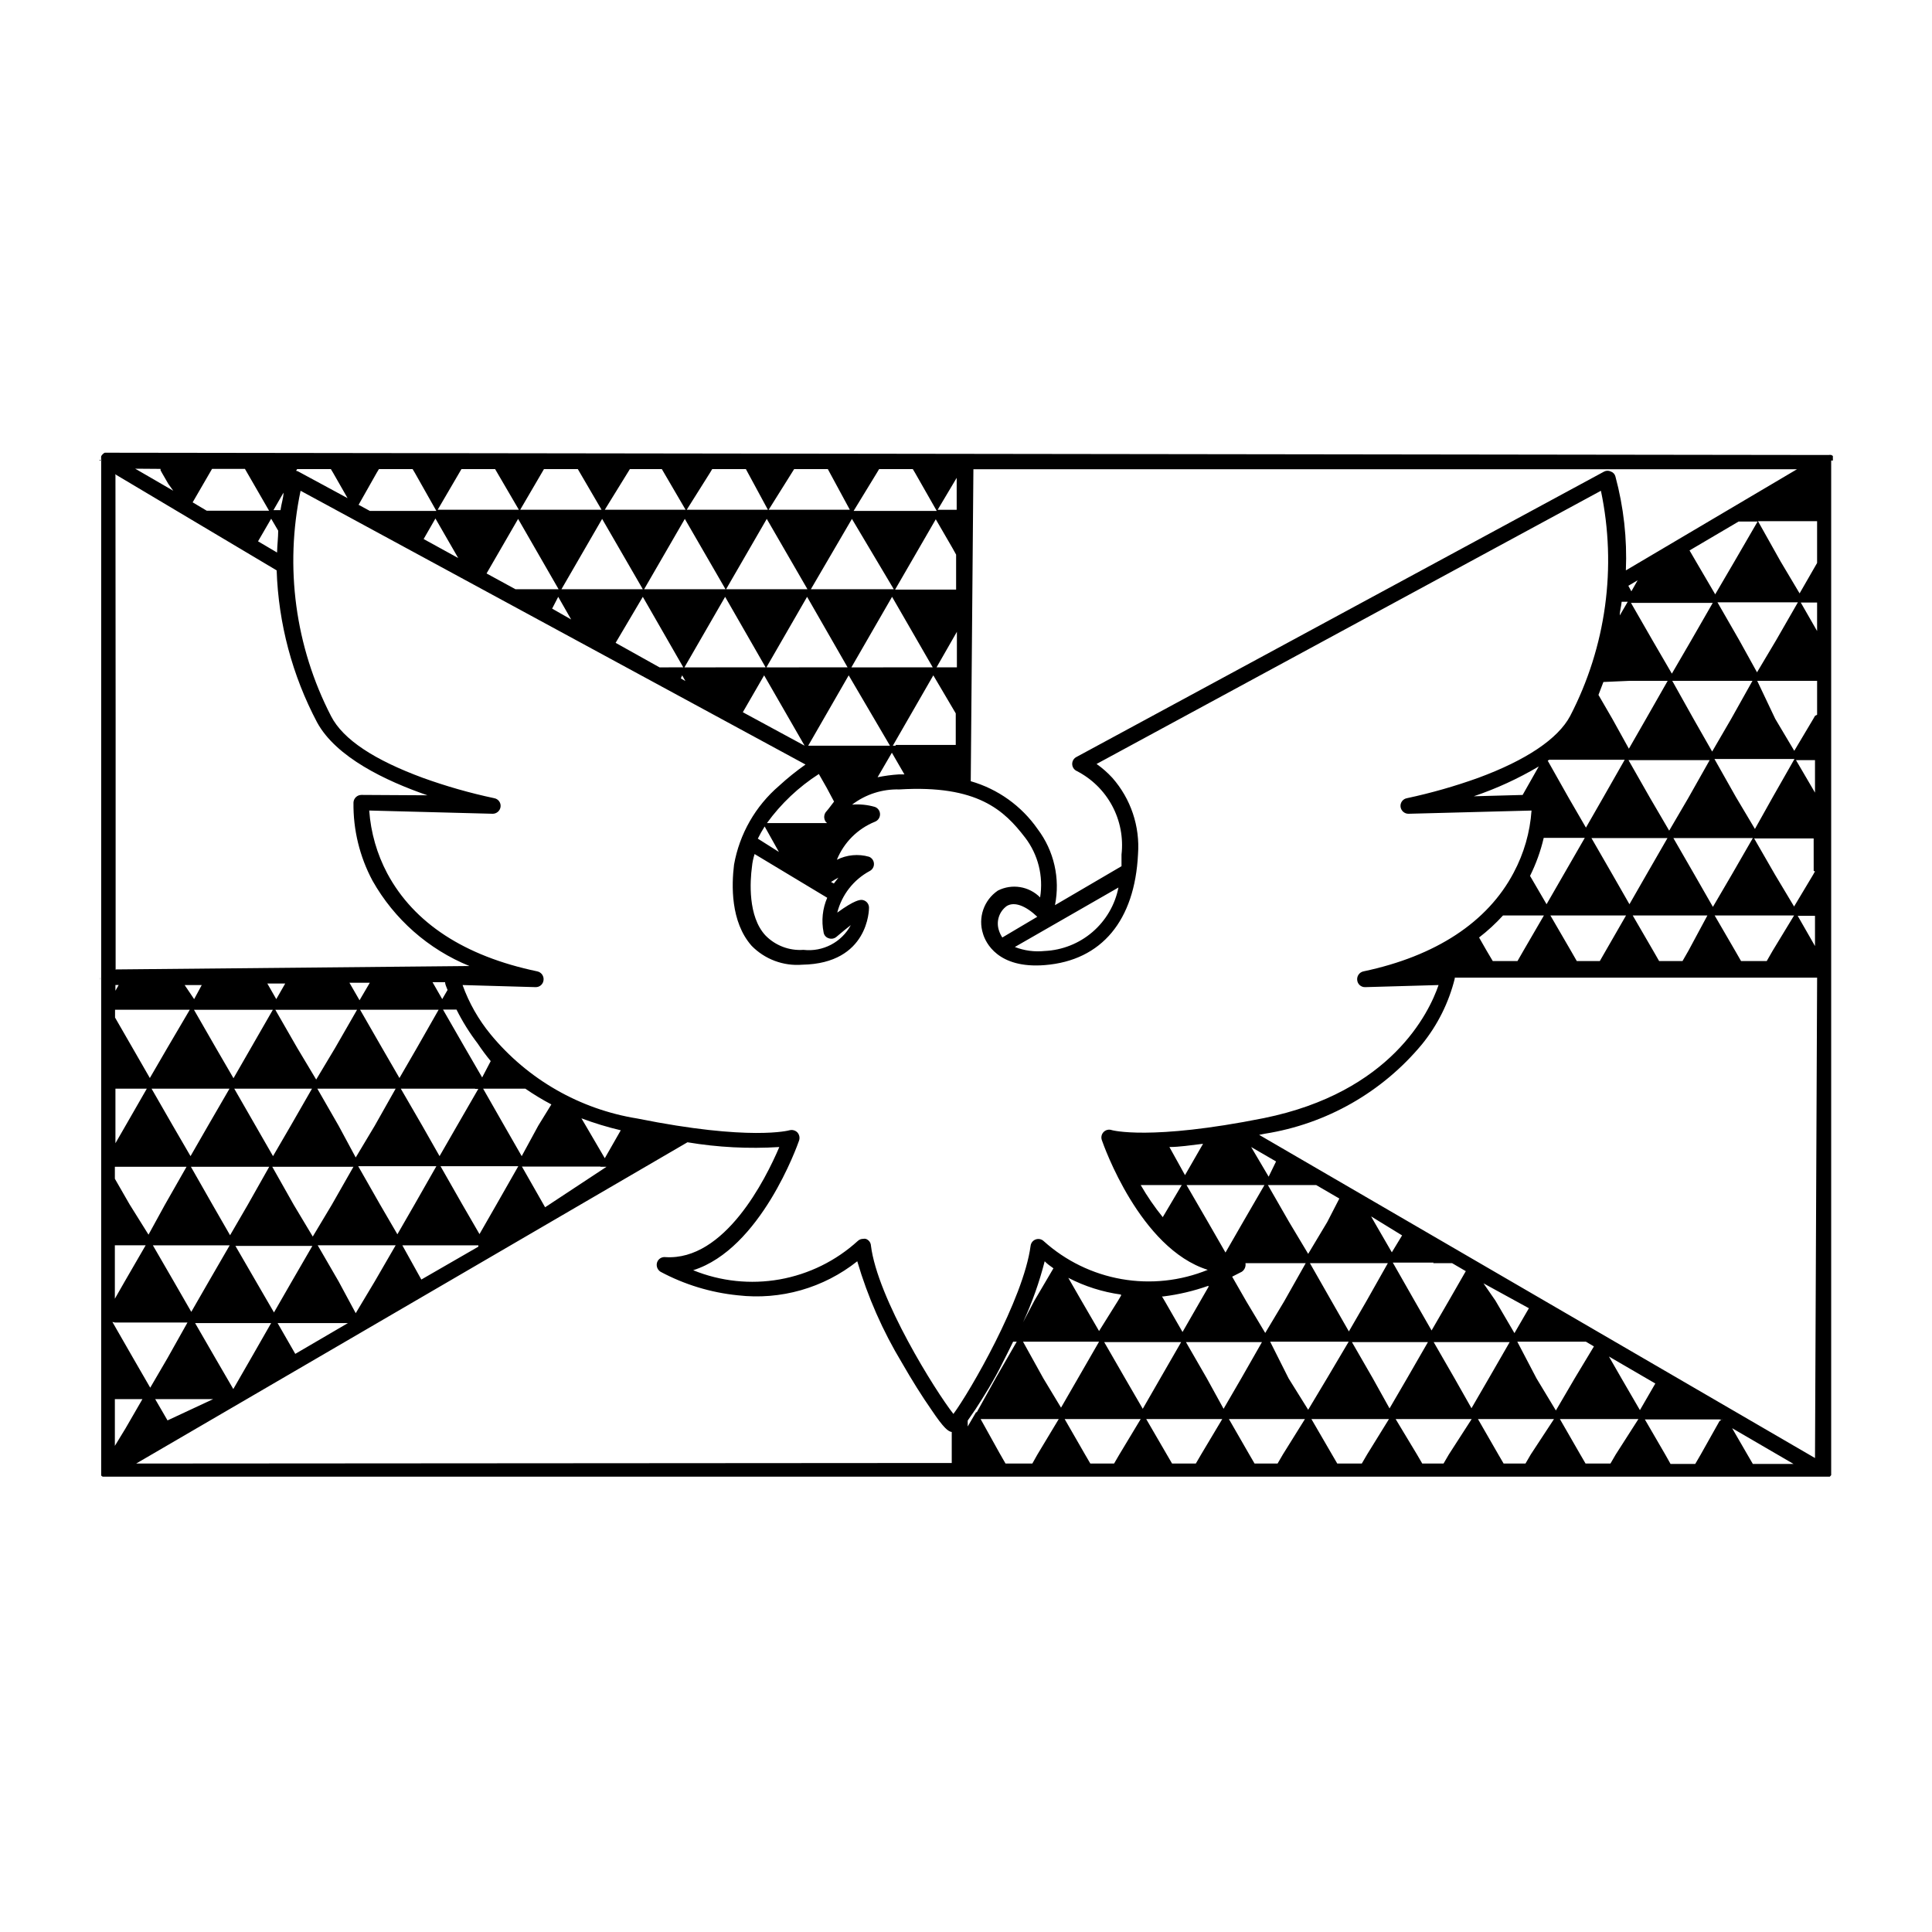 <?xml version="1.0" encoding="UTF-8"?>
<!-- Uploaded to: ICON Repo, www.svgrepo.com, Generator: ICON Repo Mixer Tools -->
<svg fill="#000000" width="800px" height="800px" version="1.1" viewBox="144 144 512 512" xmlns="http://www.w3.org/2000/svg">
 <g>
  <path d="m628.93 535.57 0.352-0.402z"/>
  <path d="m174.59 269.86-0.152 130.99h0.152z"/>
  <path d="m629.23 264.83c0.016 0.133 0.016 0.266 0 0.402 0.016-0.137 0.016-0.27 0-0.402z"/>
  <path d="m627.67 263.97c0.246-0.047 0.504-0.047 0.754 0-0.25-0.047-0.508-0.047-0.754 0z"/>
  <path d="m628.63 264.37 0.402 0.25z"/>
  <path d="m629.68 265.63v0.555c0 0.199 0.051-0.402 0-0.555z"/>
  <path d="m170.51 265.48c-0.027 0.234-0.027 0.473 0 0.707v136.79c-0.047 0.246-0.047 0.504 0 0.754v-137.54c-0.027-0.234-0.027-0.473 0-0.707z"/>
  <path d="m171.47 264.37c-0.18 0.078-0.336 0.199-0.453 0.355 0.148-0.18 0.34-0.316 0.555-0.402z"/>
  <path d="m170.61 265.28c0.086-0.215 0.227-0.406 0.402-0.555-0.176 0.148-0.316 0.34-0.402 0.555z"/>
  <path d="m599.61 520.05 0.652 0.406 0.254-0.406z"/>
  <path d="m356.97 342.66h-0.805l0.605 0.355z"/>
  <path d="m264.57 402.37c-0.012 0.117-0.012 0.234 0 0.352z"/>
  <path d="m629.73 266.04v-0.555-0.25c0.016-0.137 0.016-0.27 0-0.402l-0.402-0.25v-0.004c-0.25-0.047-0.504-0.047-0.754 0l-456.1-0.605h-0.707 0.004c-0.215 0.09-0.406 0.227-0.555 0.402-0.18 0.152-0.316 0.34-0.402 0.555-0.027 0.234-0.027 0.473 0 0.707v268.33 0.707 0.352c0.109 0.129 0.25 0.23 0.402 0.301h457.71l0.352-0.402h0.004v-0.352-0.301-0.301-267.93zm-4.18 16.07v11.082l-4.637 8.062-5.039-8.465-5.992-10.68zm0 21.562v7.559l-4.332-7.559zm-76.074 72.449c1.594-3.207 2.812-6.586 3.625-10.074h10.883l-5.543 9.621-4.586 7.961zm3.68 10.48-5.445 9.371-1.562 2.719h-6.551l-1.613-2.719-2.016-3.527h0.004c2.281-1.758 4.406-3.715 6.348-5.844zm22.719-62.172h10.078l-5.746 10.078-4.535 7.91-4.383-7.91-3.68-6.348c0.453-1.16 0.906-2.316 1.309-3.426zm-2.621-17.332c0-1.211 0.402-2.418 0.504-3.629h1.613zm19.547 27.41-5.641-10.078h21.262l-5.644 10.078-5.039 8.664zm4.281 10.934-5.691 10.078-5.039 8.613-5.039-8.613-5.742-10.078zm-3.578-52.547-1.762-3.023 13-7.656h5.039l-6.195 10.68-5.039 8.613zm3.68 10.883h0.707l-5.793 10.078-5.039 8.664-5.039-8.664-5.793-10.078zm-20.855-3.074-0.805-1.461 2.469-1.461zm-2.418 44.637h0.656l-5.742 10.078-4.535 7.91-4.586-7.91-5.543-9.828 0.402-0.25zm-18.391 41.262h19.398l-5.391 9.371-1.562 2.719h-6.098l-1.562-2.719-5.441-9.371zm15.77-10.883-5.543-9.621h20.152l-5.543 9.621-4.535 7.91zm6.297 10.883h18.895l-5.039 9.371-1.562 2.719h-6.195l-1.562-2.719-5.441-9.371zm15.418-10.883-5.543-9.621h21.059l-5.543 9.621-5.039 8.613zm6.297 10.883h20.152l-5.691 9.371-1.562 2.719h-6.801l-1.562-2.719-5.441-9.371zm9.773-22.922-5.039-8.465-5.691-10.078h21.211l-5.742 10.078zm-4.133-49.977-5.793-10.078h21.312l-5.793 10.078-5.039 8.465zm-202.98-45.344h218.25l-45.344 26.801h0.004c0.355-8.391-0.582-16.781-2.769-24.891-0.156-0.613-0.613-1.105-1.211-1.309-0.555-0.277-1.207-0.277-1.762 0l-139.81 75.621c-0.719 0.344-1.176 1.07-1.176 1.867 0 0.793 0.457 1.52 1.176 1.863 4.004 2.043 7.289 5.262 9.414 9.223s2.988 8.477 2.477 12.945v3.074l-17.633 10.324c1.422-7.062-0.246-14.398-4.586-20.152-4.273-6.144-10.539-10.629-17.734-12.695zm38.441 110.84v-0.004c-0.906 4.594-3.336 8.75-6.887 11.801-3.555 3.051-8.031 4.82-12.711 5.027-2.664 0.277-5.359-0.086-7.859-1.059zm-30.781 13.25v-0.004c-0.363-0.547-0.652-1.141-0.855-1.762-0.863-2.418-0.02-5.109 2.066-6.602 2.066-1.211 5.039 0 8.062 2.871zm-12.09-121.82v8.465h-5.039zm-1.16 18.539 1.008 1.812v9.27l-16.172 0.004 10.781-18.641zm-38.188 52.445 10.73-18.641 10.934 18.641zm10.078 20.152h-0.906zm-5.039 20.152h-0.004c-1.246 2.891-1.578 6.09-0.957 9.172 0.109 0.742 0.641 1.352 1.363 1.562 0.684 0.246 1.453 0.109 2.016-0.355 1.613-1.359 2.82-2.367 3.828-3.125v0.004c-2.445 4.547-7.418 7.141-12.547 6.547-3.758 0.27-7.445-1.129-10.074-3.828-4.684-5.039-4.082-14.41-3.578-18.137 0.109-1.164 0.344-2.312 0.707-3.426zm-18.391-15.668c0.543-1.105 1.148-2.184 1.812-3.223l3.777 6.75zm20.152 11.891-0.754-0.402h-0.004c0.637-0.422 1.293-0.809 1.965-1.16zm-1.41-19.801-0.754 0.906-0.004 0.004c-0.523 0.758-0.523 1.758 0 2.516 0.105 0.133 0.223 0.25 0.355 0.355h-15.922c3.731-5.156 8.398-9.562 13.754-13l2.066 3.629 1.965 3.68zm-38.492-37.484-6.297 0.004-11.641-6.5 7.207-12.191zm-10.379-20.707 10.781-18.641 10.781 18.641-21.664 0.004zm10.078 22.824 0.855 1.512-1.211-0.703zm0.605-2.117 10.781-18.691 10.73 18.691-21.613 0.004zm11.035-20.707 10.781-18.641 10.781 18.641-21.668 0.004zm10.078 22.824 10.73 18.641-16.375-8.867zm1.211-2.117h-0.605l10.781-18.691 10.73 18.691-21.016 0.004zm21.914 0 10.781-18.691 10.781 18.691-21.418 0.004zm10.73 22.621 3.324 5.742h-1.461l-0.004 0.004c-1.898 0.121-3.781 0.375-5.644 0.754zm1.059-1.863h-0.805l10.73-18.641 5.945 10.078v8.363h-15.977zm15.113-20.758h-4.332l5.391-9.422v9.422zm-20.152-51.539 0.605-1.008h8.918l0.605 1.008 5.742 10.078h-22.023zm4.484 30.832-21.973 0.004 10.883-18.641zm-26.398-31.84h8.918l5.836 10.785h-21.512zm-22.32 1.008 0.605-1.008h8.918l5.836 10.785h-21.512zm-21.211-1.008h8.461l6.297 10.785h-21.414zm3.422 31.844h-21.562l10.781-18.641zm-22.418 2.016 3.426 5.996-5.039-2.871zm-11.336-2.016-7.656-4.18 8.363-14.461 10.73 18.641h-11.441zm7.559-31.84h8.969l6.293 10.781h-21.562zm-21.867 0h8.918l6.297 10.781h-21.516zm-0.855 23.578-9.168-5.039 3.125-5.441zm-21.617-22.574 0.605-1.008h8.918l0.605 1.008 5.691 10.078h-17.633l-2.973-1.613zm-21.059-1.008h8.918l0.605 1.008 3.828 6.699-12.949-7c-0.211-0.133-0.453-0.223-0.703-0.25zm-3.625 6.25c0 1.309-0.555 2.871-0.805 4.637h-1.863zm-1.41 10.078c0 1.812-0.25 3.727-0.301 5.793l-5.039-2.973 3.477-5.996zm-17.531-16.375h8.715l6.398 11.082h-16.527l-3.727-2.215zm-13.652 0v0.352l0.352 0.656 1.715 2.973 1.305 1.812-10.078-5.844zm-12.043 1.41 42.824 25.492h-0.004c0.469 14.074 4.141 27.859 10.73 40.305 5.039 9.219 18.137 15.469 29.223 19.297l-17.484-0.102c-1.129 0-2.059 0.887-2.113 2.016-0.098 7.215 1.637 14.34 5.039 20.707 5.766 10.223 14.82 18.195 25.691 22.621l-93.809 0.906v-130.99zm128.62 183.54h1.613l-16.273 10.73-0.402-0.707-5.742-10.078h20.809zm-5.039-12.848v0.004c3.406 1.277 6.887 2.34 10.43 3.172l-4.234 7.406-5.035-8.613zm-11.438 1.965-4.383 8.062-4.535-7.91-5.691-9.973h11.184c2.215 1.527 4.519 2.926 6.902 4.18zm-108.32 20.809-3.879-6.75v-3.176h18.992l-5.742 10.078-4.336 7.91zm4.281 10.883-5.543 9.574-2.621 4.586v-14.16h8.312zm-7.457-62.422h19.145l-5.894 10.027-4.684 8.062-4.637-8.062-4.586-7.961v-2.066zm-0.555-5.039v-1.512h0.855zm84.035-2.266h3.324c0 0.555 0.352 1.258 0.656 2.066l-1.41 2.418zm11.285 28.266h0.855l-5.641 9.773-4.637 8.059-4.582-8.059-5.691-9.824h19.699zm-10.379-20.961h0.707l-5.742 10.078-4.637 8.012-4.637-8.012-5.793-10.078h20.152zm-63.43 41.613h19.246l-5.691 10.078-4.684 8.062-4.637-8.062-5.742-10.078zm-1.609-2.82-4.684-8.062-5.644-9.82h20.656l-5.695 9.824zm17.23-8.062-5.644-9.824 20.605 0.004-5.641 9.824-4.688 8.059zm6.297 10.883h19.648l-5.742 10.078-5.039 8.414-5.039-8.414-5.691-10.078zm15.719-10.879-5.644-9.824h20.758l-5.543 9.824-5.039 8.414zm5.543-33.25-2.672-4.637h5.391zm-1.41 2.519h0.754l-5.793 10.078-5.039 8.414-5.039-8.414-5.793-10.078zm-20.656-2.82-2.367-4.133h4.734zm-1.613 2.82h0.707l-5.793 10.078-4.637 8.062-4.684-8.062-5.793-10.078zm-20.152-2.82-2.519-3.734h4.535zm-13.25 23.727h0.707l-5.644 9.824-2.672 4.637v-14.461zm2.519 41.516h20.152l-5.543 9.574-4.637 8.062-4.637-8.062-5.543-9.574zm10.078 40.758h5.691l-12.094 5.641-3.273-5.644h9.422zm0.906-20.152h20.152l-5.391 9.422-4.637 8.062-4.684-8.062zm16.223-10.883-5.543-9.574h20.402l-5.543 9.574-4.637 8.062zm6.297 10.883h17.984l-13.957 8.16-4.684-8.16zm15.516-11.035-5.543-9.574h20.656l-5.543 9.574-5.039 8.414zm10.934-20.453-5.742-10.078h20.707l-5.742 10.078-4.586 7.961zm6.297 10.883h19.801v0.352l-15.113 8.715-5.039-9.07zm15.516-10.883-5.742-10.078h20.605l-5.742 10.078-4.535 7.91zm5.289-33.605-4.586-7.91-5.793-10.078h3.578c1.578 3.16 3.449 6.164 5.594 8.969 1.078 1.621 2.238 3.184 3.477 4.684zm-97.336 64.938h19.246l-5.289 9.422-4.586 7.859-4.535-7.859-4.684-8.16-0.805-1.41zm0 32.695v-12.391h7.309l-4.484 7.758zm5.644 4.684 146.11-85.145v0.008c8.035 1.344 16.199 1.766 24.332 1.258-3.629 8.516-14.461 30.23-30.23 29.172h0.004c-0.965-0.098-1.863 0.488-2.168 1.41-0.289 0.934 0.082 1.945 0.906 2.469 6.359 3.406 13.328 5.527 20.508 6.246 11.324 1.316 22.707-1.93 31.637-9.02 2.777 9.441 6.758 18.484 11.84 26.906 2.57 4.484 5.34 8.918 7.809 12.445 3.375 5.039 4.484 5.742 5.391 5.894v8.211zm194.72-57.832c-0.078-0.789-0.609-1.457-1.359-1.711-0.234-0.055-0.473-0.055-0.707 0-0.523-0.004-1.027 0.195-1.41 0.551-5.797 5.285-12.973 8.816-20.695 10.191-7.719 1.371-15.672 0.527-22.934-2.43 17.887-5.644 27.609-33.051 28.062-34.359 0.254-0.754 0.082-1.582-0.453-2.168-0.555-0.555-1.363-0.766-2.117-0.555 0 0-10.328 2.922-40.305-3.125-15.227-2.449-29.035-10.367-38.844-22.266-3.219-3.906-5.742-8.34-7.457-13.102l19.348 0.555c1.086 0.031 2.008-0.781 2.113-1.863 0.129-1.086-0.59-2.09-1.66-2.316-19.297-4.031-32.695-12.797-39.75-25.945-2.742-5.164-4.371-10.848-4.789-16.68l32.648 0.855v0.004c1.094 0.031 2.035-0.777 2.164-1.867 0.125-1.09-0.629-2.086-1.711-2.266-6.414-1.363-12.727-3.164-18.895-5.391-12.695-4.684-21.109-10.078-24.336-16.375h0.004c-9.477-18.379-12.324-39.465-8.062-59.699l133.81 72.547c-2.453 1.727-4.793 3.613-7.004 5.644-6.273 5.379-10.496 12.766-11.938 20.906-0.656 5.34-0.957 15.113 4.637 21.461l-0.004 0.004c3.512 3.598 8.441 5.445 13.453 5.035 17.633-0.301 17.684-14.711 17.684-15.113 0.004-1.086-0.832-1.984-1.914-2.066-0.504 0-1.863 0-6.5 3.375 1.199-4.723 4.324-8.723 8.613-11.031 0.727-0.379 1.164-1.148 1.109-1.965-0.043-0.809-0.555-1.52-1.309-1.812-2.84-0.809-5.879-0.52-8.516 0.805 1.859-4.582 5.492-8.219 10.078-10.078 0.812-0.309 1.355-1.09 1.359-1.965 0.008-0.875-0.535-1.664-1.359-1.965-1.961-0.57-4.012-0.777-6.047-0.602 3.594-2.746 8.023-4.168 12.543-4.031 20.758-1.258 27.809 5.594 33.301 12.746h0.004c3.453 4.516 4.894 10.258 3.981 15.871-2.941-2.969-7.461-3.703-11.188-1.816-3.727 2.523-5.332 7.211-3.93 11.488 0.656 2.215 3.879 9.27 16.375 8.262 15.113-1.211 23.832-11.891 24.688-29.371 0.547-7.391-1.902-14.691-6.801-20.254-1.258-1.371-2.66-2.606-4.184-3.676l133.66-72.398c4.258 20.246 1.371 41.34-8.16 59.699-3.223 6.047-11.637 11.688-24.336 16.375-6.168 2.219-12.48 4.019-18.891 5.391-1.082 0.18-1.836 1.176-1.715 2.266 0.129 1.051 1.008 1.848 2.066 1.867l32.648-0.855v-0.004c-0.398 5.766-2.016 11.379-4.738 16.477-6.902 13.098-20.656 22.117-39.801 26.148-1.07 0.227-1.789 1.23-1.66 2.316 0.105 1.082 1.027 1.895 2.113 1.863l19.449-0.555c-2.519 7.356-12.594 28.414-46.301 35.266-30.23 6.047-40.305 3.176-40.305 3.176-0.758-0.266-1.598-0.07-2.16 0.504-0.559 0.57-0.738 1.418-0.461 2.168 0.453 1.309 10.078 28.719 28.062 34.359-7.227 2.949-15.141 3.797-22.832 2.453-7.691-1.348-14.848-4.832-20.645-10.062-0.57-0.539-1.391-0.711-2.129-0.445-0.738 0.266-1.258 0.93-1.348 1.707-1.863 14.105-16.172 38.793-20.453 44.535-4.688-5.945-20.156-30.633-21.867-44.688zm176.99-126.91-4.281 7.559-12.949 0.352c6.004-2.027 11.777-4.68 17.23-7.91zm-38.945 128.77-4.637-8.012-0.855-1.512 8.211 5.039zm10.934 2.871h5.039l3.629 2.117-4.484 7.809-4.586 7.91-4.535-7.91-5.742-10.078h10.832zm-12.594 0h0.605l-5.691 10.078-4.637 8.012-4.586-8.012-5.742-10.078h20.152zm-15.469-10.879-5.039 8.414-5.039-8.414-5.644-9.824h12.797l6.144 3.578zm-41.816-19.902c2.621 0 5.543-0.453 8.918-0.855l-4.785 8.312zm3.273 10.078-5.039 8.516 0.004-0.004c-2.172-2.68-4.125-5.527-5.848-8.512zm2.57 0h19.348l-5.691 9.824-4.637 8.062-4.637-8.062-5.691-9.824zm13.352 22.973c0.738-0.504 1.113-1.391 0.957-2.269h15.973l-5.691 10.078-5.039 8.414-5.039-8.414-3.727-6.5zm7.106-25.191-4.637-7.859 6.602 3.828zm-15.922 29.172-2.266 3.93-4.637 8.062-4.637-8.062-0.805-1.359h0.352c4.07-0.508 8.074-1.453 11.941-2.824zm-23.176 2.316-0.805 1.359-5.039 8.062-4.684-8.062-3.477-6.047-0.004 0.004c4.367 2.262 9.086 3.758 13.957 4.434zm-17.938-7.203-5.039 8.566-3.019 5.742c2.402-5.207 4.324-10.621 5.742-16.176 0.605 0.656 1.461 1.262 2.316 1.867zm-20.504 38.137-2.215 3.777v-1.562l2.016-2.922c2.266-3.477 5.039-7.91 7.254-12.445 0.805-1.562 1.762-3.477 2.769-5.543h0.957l-5.543 9.621-5.039 9.07zm16.273 11.184-1.359 2.418h-7.106l-1.562-2.719-5.039-9.07h20.707zm1.562-20.152-5.391-9.723h20.152l-5.543 9.621-4.535 7.863zm20.152 20.152-1.41 2.418h-6.297l-1.41-2.418-5.391-9.371h20.152zm1.512-20.152-5.543-9.621h20.402l-5.543 9.621-4.637 8.062zm20.152 20.152-1.41 2.418h-6.297l-1.41-2.418-5.441-9.371h20.152zm1.512-20.152-5.543-9.621h20.152l-5.492 9.621-4.684 8.062zm20.152 20.152-1.41 2.418h-6.098l-1.41-2.418-5.391-9.371h20.152zm1.512-20.152-4.887-9.723h20.809l-5.695 9.625-5.039 8.414zm20.809 20.152-1.41 2.418h-6.504l-1.41-2.418-5.441-9.371h20.555zm1.512-20.152-5.543-9.621h20.152l-5.543 9.621-4.637 7.961zm20.152 20.152-1.41 2.418h-5.644l-1.41-2.418-5.644-9.371h20.152zm1.512-20.152-5.543-9.621h20.152l-5.543 9.621-4.586 7.91zm7.656-25.191 12.039 6.602-3.828 6.602-5.039-8.613zm12.543 45.344-1.41 2.418h-5.793l-1.41-2.418-5.391-9.371h20.152zm1.512-20.152-5.09-9.723h18.188l2.117 1.258-5.039 8.363-5.039 8.613zm21.008 20.152-1.41 2.418h-6.598l-1.41-2.418-5.391-9.371h20.809zm1.512-20.152-3.324-5.793 12.293 7.152-4.082 7.055zm25.996 11.285-5.039 8.969-1.41 2.418h-6.547l-1.359-2.418-5.441-9.371h20.605zm8.816 11.387-1.41-2.418-4.082-7.055 16.273 9.473zm16.473-1.562-147.31-85.648 1.512-0.301h0.004c16.312-2.574 31.125-11.012 41.664-23.727 4.125-5.09 7.082-11.023 8.664-17.383 0.02-0.082 0.02-0.168 0-0.254h96.027zm0-135.68-4.586-8.012h4.586zm0-19.801-0.504 0.906-5.039 8.414-5.039-8.414-5.543-9.621h15.77l0.008 8.617zm-5.039-29.473h5.039v8.613zm5.039-11.738-0.453 0.805-5.039 8.465-5.039-8.465-4.781-10.074h15.871v8.969z"/>
 </g>
</svg>